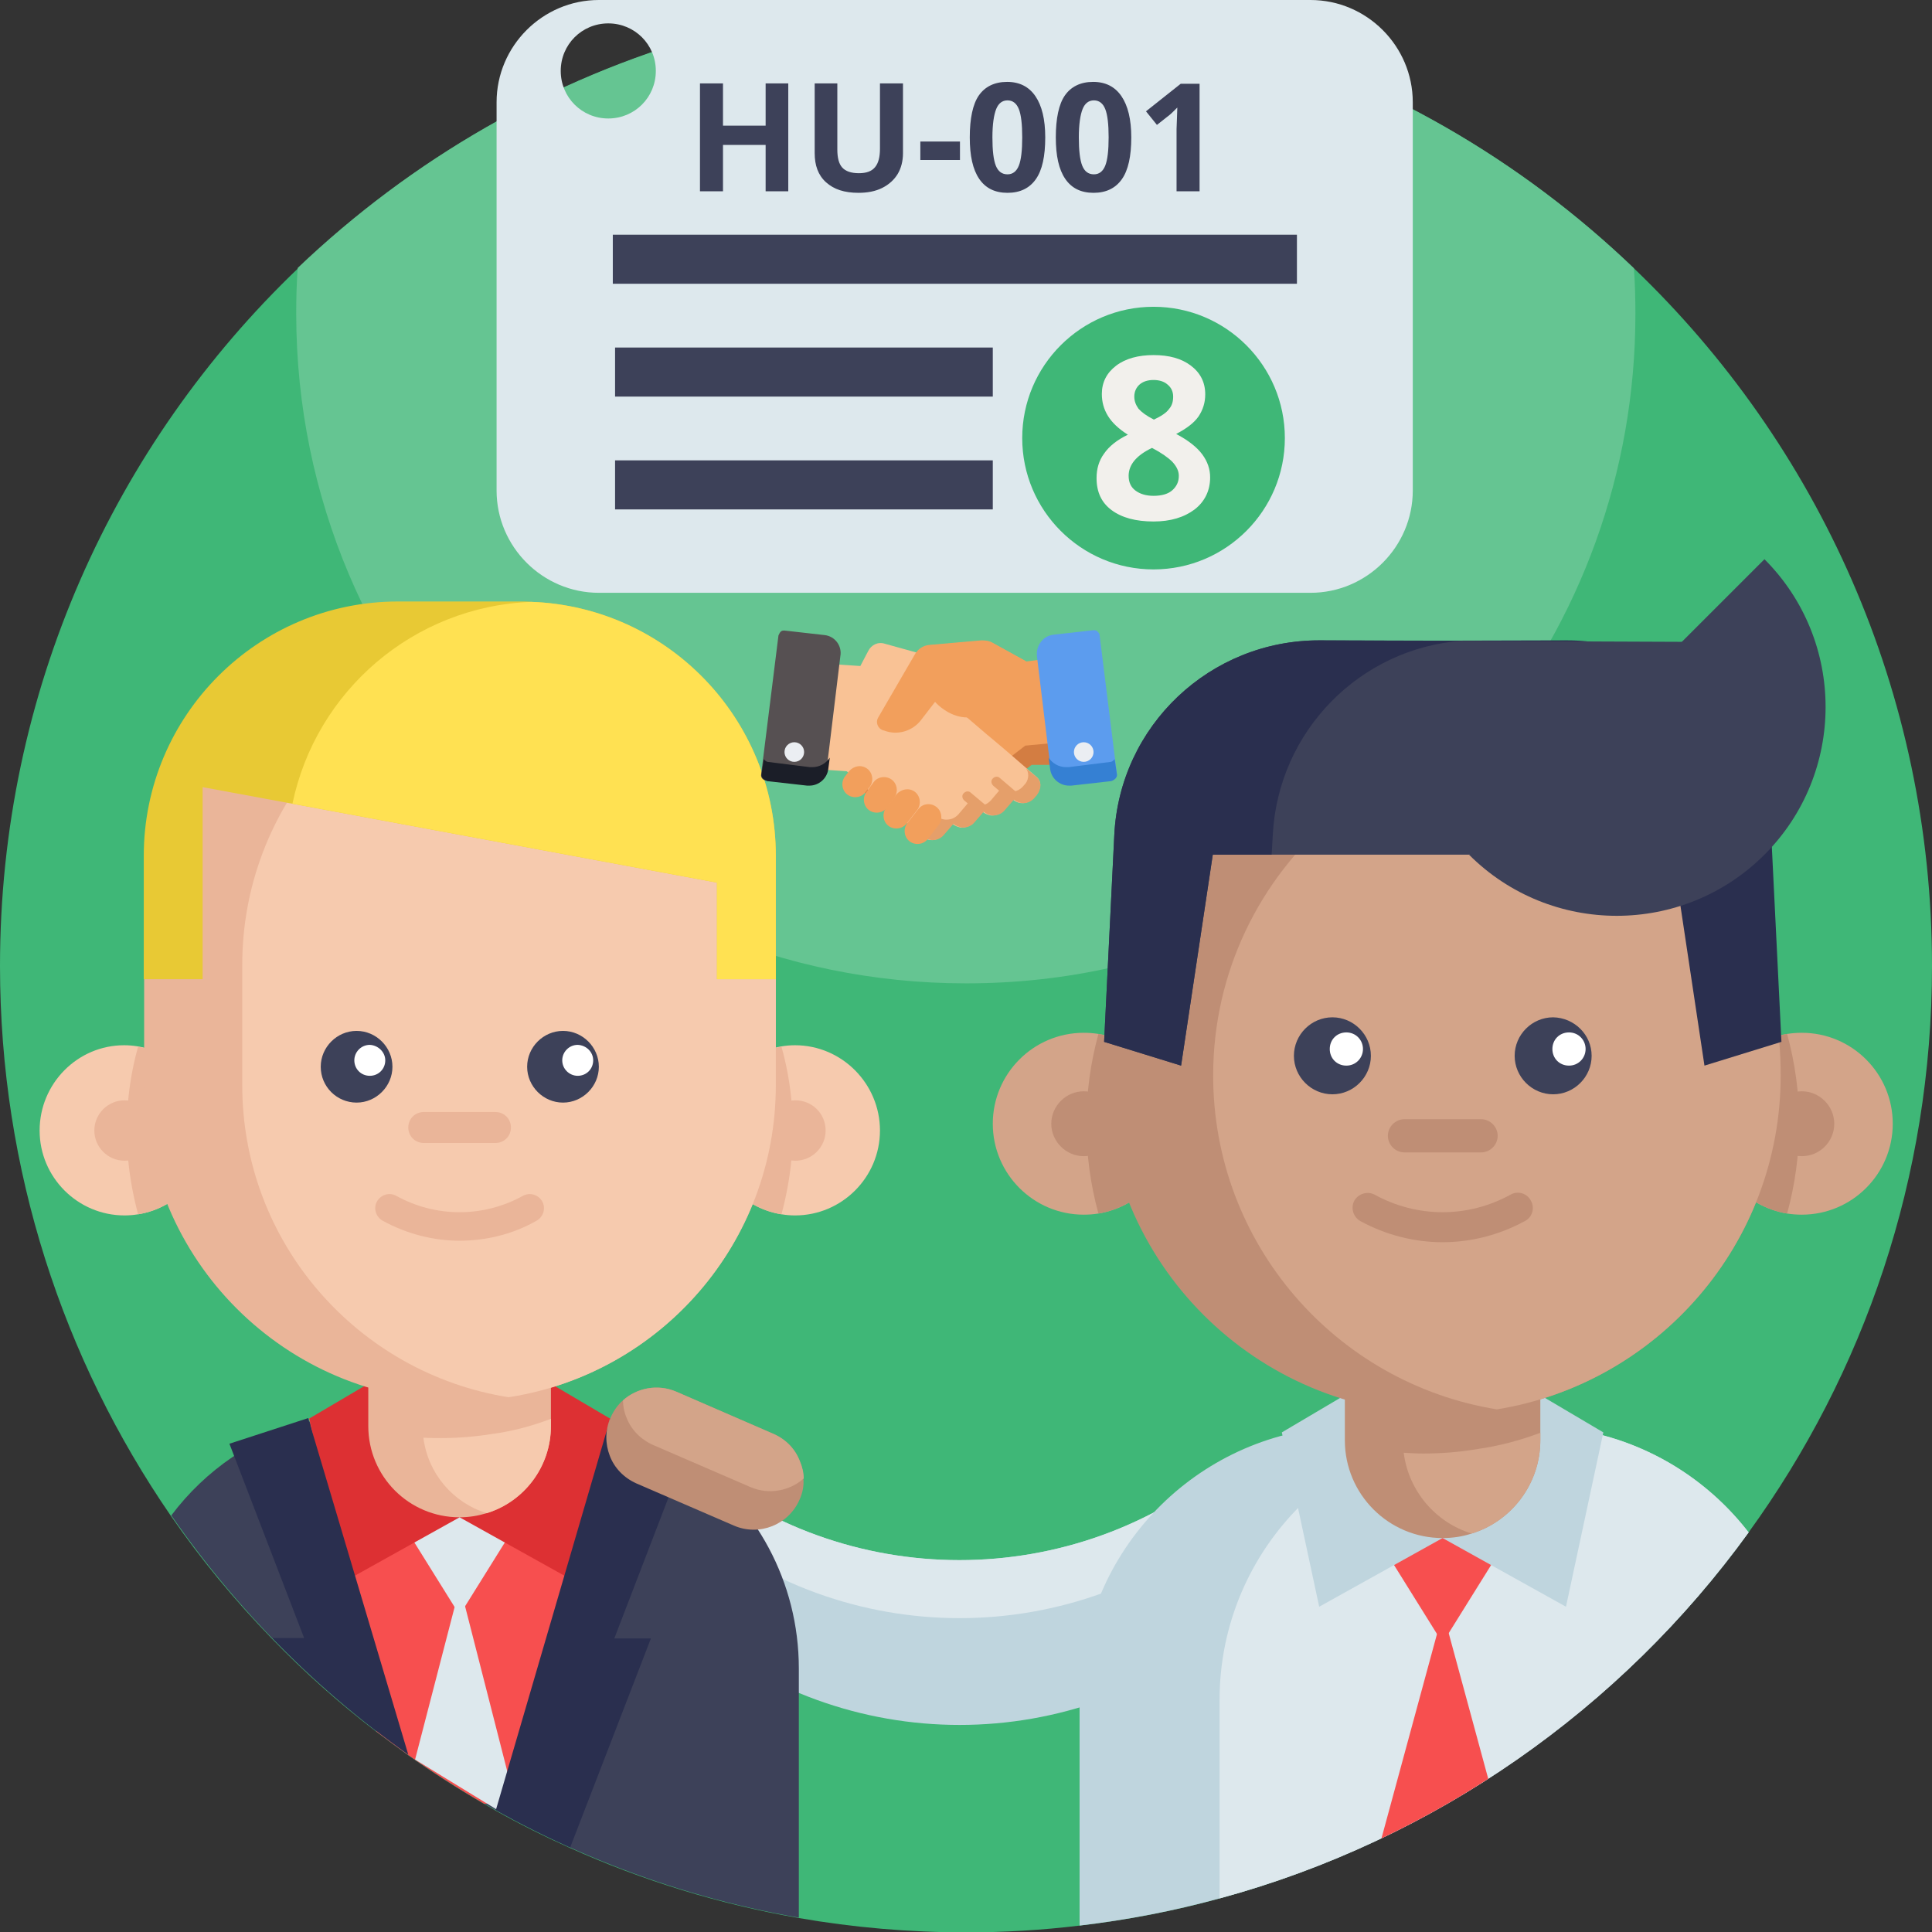 <svg version="1.1" id="Capa_1" xmlns="http://www.w3.org/2000/svg" x="0" y="0" width="512" height="512" xml:space="preserve"><rect width="100%" height="100%" fill="#333333" stroke="none"/><style>.st0{fill:#3fb777}.st1{fill:#bfd5de}.st2{fill:#dde8ed}.st4{fill:#d3a489}.st5{fill:#f74f4f}.st6{fill:#bf8e75}.st7{fill:#3d4159}.st8{fill:#fff}.st9{fill:#2a2f4f}.st10{fill:#dd3033}.st11{fill:#eab599}.st12{fill:#f6caae}.st16{fill:#f29f5c}.st19{fill:#e59f6a}.st24{fill:#ebeef2}</style><path class="st0" d="M512 256c0 56.1-18 107.9-48.6 150.1-18.7 25.8-42.2 48-69.1 65.3-9.1 5.9-18.5 11.1-28.3 15.8-13.7 6.5-28 11.9-42.8 15.9-12 3.3-24.4 5.7-37.1 7.2-9.9 1.2-19.9 1.8-30.1 1.8-15.1 0-29.9-1.3-44.3-3.8-21.2-3.7-41.6-10-60.7-18.6-6.7-3-13.3-6.3-19.7-9.9-1-.6-2.1-1.2-3.1-1.8-6.9-4-13.6-8.3-20.1-12.9-2.8-2-5.6-4.1-8.4-6.2-9.8-7.5-19.1-15.8-27.7-24.7-9.8-10.1-18.8-21-26.8-32.6C16.8 360.3 0 310.1 0 256c0-72.7 30.3-138.3 79-184.9C124.9 27.1 187.3 0 256 0s131.1 27.1 177 71.1c48.7 46.6 79 112.2 79 184.9z"/><path class="st1" d="M326.4 386.9v43.6c-41.5 35.5-102.7 35.5-144.2 0v-43.6c41.5 35.4 102.6 35.4 144.2 0z"/><path class="st2" d="M326.4 386.9v15.3c-41.5 35.5-102.7 35.5-144.2 0v-15.3c41.5 35.4 102.6 35.4 144.2 0z"/><path d="M433.4 83.2c0 84.8-59.4 155.7-138.9 173.2-12.4 2.8-25.3 4.2-38.5 4.2-98 0-177.5-79.5-177.5-177.5 0-4.1.1-8.1.4-12.1C109 42.3 146 20.8 187.2 9.3c21.9-6 45-9.3 68.8-9.3s46.9 3.3 68.8 9.3C366 20.8 403 42.3 433 71.1c.3 4 .4 8 .4 12.1z" fill="#65c592"/><path class="st1" d="M463.4 406.1c-33.8 46.7-83.1 81.5-140.2 97-12 3.3-24.4 5.7-37.1 7.2v-59.8c0-38.1 29.3-69.3 66.7-72.3 2-.2 3.9-.2 5.9-.2H406c5.6 0 11 .6 16.3 1.8 16.5 3.7 31 13.2 41.1 26.3z"/><path class="st2" d="M463.4 406.1c-33.8 46.7-83.1 81.5-140.2 97v-52.6c0-40.1 32.5-72.6 72.6-72.6H406c23.3 0 44.1 11 57.4 28.2z"/><path class="st4" d="M311.3 297.8c0 12-8.8 21.9-20.2 23.8-1.3.2-2.5.3-3.9.3-13.3 0-24.1-10.8-24.1-24.1s10.8-24.1 24.1-24.1c1.3 0 2.6.1 3.9.3 11.4 1.9 20.2 11.8 20.2 23.8z"/><path class="st5" d="M401.8 404.1l-19.5 31.3-19.5-31.3"/><path class="st5" d="M394.4 471.4c-9.1 5.9-18.5 11.1-28.3 15.8l16.3-60 12 44.2z"/><path class="st6" d="M311.3 297.8c0 12-8.8 21.9-20.2 23.8-2.1-7.6-3.2-15.6-3.2-23.8 0-8.2 1.1-16.2 3.2-23.8 11.4 1.9 20.2 11.8 20.2 23.8z"/><path class="st6" d="M295.8 297.8c0 4.8-3.9 8.6-8.6 8.6s-8.6-3.9-8.6-8.6 3.9-8.6 8.6-8.6 8.6 3.9 8.6 8.6z"/><path class="st1" d="M382.3 407.6l-32.7 18.2-9.9-46.2 20.3-12M382.3 407.6l32.7 18.2 9.9-46.2-20.3-12"/><path class="st4" d="M453.4 297.8c0 12 8.8 21.9 20.2 23.8 1.3.2 2.5.3 3.9.3 13.3 0 24.1-10.8 24.1-24.1s-10.8-24.1-24.1-24.1c-1.3 0-2.6.1-3.9.3-11.5 1.9-20.2 11.8-20.2 23.8z"/><path class="st6" d="M453.4 297.8c0 12 8.8 21.9 20.2 23.8 2.1-7.6 3.2-15.6 3.2-23.8 0-8.2-1.1-16.2-3.2-23.8-11.5 1.9-20.2 11.8-20.2 23.8z"/><path class="st6" d="M486.1 297.8c0 4.8-3.9 8.6-8.6 8.6s-8.6-3.9-8.6-8.6 3.9-8.6 8.6-8.6 8.6 3.9 8.6 8.6z"/><path class="st6" d="M471.9 285c0 44.6-32.6 81.6-75.2 88.5-4.7.8-9.5 1.2-14.4 1.2-49.5 0-89.6-40.1-89.6-89.6 0-23.4 8.1-58.6 22.8-74.5 16.4-17.8 40.7-15.1 66.8-15.1 4.9 0 9.7.4 14.4 1.2 42.7 6.7 75.2 43.7 75.2 88.3z"/><path class="st6" d="M408.2 349.9v31.8c0 11.6-7.7 21.5-18.2 24.7-2.4.8-5 1.2-7.7 1.2-14.3 0-25.9-11.6-25.9-25.9v-31.8h51.8z"/><path class="st4" d="M408.2 379.7v2c0 11.6-7.7 21.5-18.2 24.7-9.5-2.9-16.7-11.2-18-21.4 1.7.1 3.5.2 5.2.2 4.9 0 9.7-.4 14.4-1.2 5.7-.8 11.3-2.3 16.6-4.3zM471.9 285c0 44.6-32.6 81.6-75.2 88.5-42.7-6.9-75.2-43.9-75.2-88.5 0-27.5 12.4-52 31.8-68.5 12.1-10.3 27-17.3 43.4-20 39.8 6.4 70.8 39 74.8 79.5.3 3 .4 6 .4 9z"/><path class="st6" d="M382.3 329.2c-7.5 0-15-1.9-21.8-5.6-1.9-1.1-2.6-3.5-1.6-5.4 1.1-1.9 3.5-2.6 5.4-1.6 11.3 6.2 24.7 6.2 36 0 1.9-1.1 4.4-.4 5.4 1.6 1.1 1.9.4 4.4-1.6 5.4-6.8 3.7-14.3 5.6-21.8 5.6z"/><path class="st7" d="M363.3 279.8c0 5.6-4.6 10.2-10.2 10.2s-10.2-4.6-10.2-10.2 4.6-10.2 10.2-10.2 10.2 4.6 10.2 10.2zM421.8 279.8c0 5.6-4.6 10.2-10.2 10.2s-10.2-4.6-10.2-10.2 4.6-10.2 10.2-10.2c5.6.1 10.2 4.6 10.2 10.2z"/><path class="st8" d="M361.2 278c0 2.4-1.9 4.4-4.4 4.4s-4.4-1.9-4.4-4.4 1.9-4.4 4.4-4.4 4.4 2 4.4 4.4zM420.2 278c0 2.4-1.9 4.4-4.4 4.4s-4.4-1.9-4.4-4.4 1.9-4.4 4.4-4.4 4.4 2 4.4 4.4z"/><path class="st6" d="M392.5 305.4h-20.3c-2.4 0-4.4-2-4.4-4.4s2-4.4 4.4-4.4h20.3c2.4 0 4.4 2 4.4 4.4s-2 4.4-4.4 4.4z"/><path class="st9" d="M377.1 169.8c27.1 1.9 48.9 23.9 50.3 51.5l.3 5.2h15.6l8.4 55.9 20.4-6.3-2.7-54.8c-1.4-29-25.4-51.7-54.4-51.6l-37.9.1z"/><path class="st7" d="M467.6 148.2c21.6 21.6 21.6 56.7 0 78.3s-56.7 21.6-78.3 0l78.3-78.3z"/><path class="st7" d="M389.3 226.5h-67.9l-8.4 55.9-20.4-6.3 2.7-54.8c1.4-29 25.4-51.7 54.5-51.6l98.1.4 13 23.4"/><path class="st9" d="M387.6 169.8c-27.1 1.9-48.9 23.9-50.3 51.5l-.3 5.2h-15.6l-8.4 55.9-20.4-6.3 2.7-54.8c1.4-29 25.4-51.7 54.5-51.6l37.8.1z"/><path class="st7" d="M211.7 442.2v66c-68.8-12-128.1-51.4-166.3-106.6 9-12 21.9-20.9 36.8-24.9 1.1-.3 2.1-.6 3.2-.8 2.9-.6 5.8-1.1 8.8-1.3 1.8-.1 3.7-.2 5.5-.2h44.2c4.9 0 9.8.5 14.4 1.5.3.1.5.1.8.2.8.2 1.6.4 2.3.6h.1c7.6 2 14.7 5.4 21.1 9.8 17.6 12.2 29.1 32.6 29.1 55.7z"/><path class="st5" d="M161.7 375.9l-.2.8-21.6 100.6c-1.1.1-2.2.2-3.4.3l-4.8.3c-1.1.1-2.3.1-3.4.1-6.9-4-13.6-8.3-20.1-12.9-2.8-2-5.6-4.1-8.4-6.2l-17.7-82.2-.2-.8h79.8z"/><path class="st2" d="M140 398.8L121.8 428l-18.2-29.2"/><path class="st2" d="M135 481.6c.7-2.6 1.2-4.1 1.5-4.1l-14.6-57.1-11.9 45.9 25 15.3z"/><path class="st10" d="M121.8 402.1l-30.5 17-9.3-43.2 19-11.2M121.8 402.1l30.5 17 9.3-43.2-19-11.2"/><path class="st9" d="M162.8 434.2h9.7l-21.4 55.4c-6.7-3-13.3-6.3-19.7-9.9l30.1-103 .2-.8 20.9 6.8-19.8 51.5zM108.2 465c-12.9-9.2-25-19.5-36-30.9h8.4l-19.8-51.5 20.9-6.8.2.8 26.3 88.4z"/><path class="st11" d="M146 348.2v29.7c0 10.9-7.2 20.1-17 23.1-2.3.7-4.7 1.1-7.2 1.1-13.4 0-24.2-10.8-24.2-24.2v-29.7H146z"/><path class="st12" d="M146 376v1.9c0 10.9-7.2 20.1-17 23.1-8.9-2.7-15.6-10.5-16.8-20 1.6.1 3.2.1 4.9.1 4.6 0 9.1-.4 13.4-1.1 5.3-.7 10.5-2.1 15.5-4zM55.5 299.6c0 11.2-8.2 20.5-18.9 22.2-1.2.2-2.4.3-3.6.3-12.4 0-22.5-10.1-22.5-22.5s10-22.6 22.4-22.6c1.2 0 2.4.1 3.6.3 10.8 1.8 19 11 19 22.3z"/><path class="st11" d="M55.5 299.6c0 11.2-8.2 20.5-18.9 22.2-1.9-7.1-3-14.5-3-22.2s1-15.1 3-22.2a22.41 22.41 0 0118.9 22.2z"/><path class="st11" d="M41 299.6c0 4.4-3.6 8-8 8s-8-3.6-8-8 3.6-8 8-8 8 3.5 8 8z"/><path class="st12" d="M188.2 299.6c0 11.2 8.2 20.5 18.9 22.2 1.2.2 2.4.3 3.6.3 12.4 0 22.5-10.1 22.5-22.5S223.1 277 210.7 277c-1.2 0-2.4.1-3.6.3-10.7 1.8-18.9 11-18.9 22.3z"/><path class="st11" d="M188.2 299.6c0 11.2 8.2 20.5 18.9 22.2 1.9-7.1 3-14.5 3-22.2s-1-15.1-3-22.2a22.41 22.41 0 00-18.9 22.2z"/><path class="st11" d="M205.6 255.7v31.9c0 41.7-30.4 76.2-70.3 82.6-.1 0-.3 0-.4.1-4.2.7-8.6 1-13 1-46.2 0-83.7-37.5-83.7-83.7v-31.9c0-9.7 1.7-19.1 4.7-27.8 11.4-32.6 42.5-55.9 79-55.9 4.4 0 8.8.3 13 1 40 6.3 70.7 40.9 70.7 82.7z"/><path class="st11" d="M218.8 299.6c0 4.4-3.6 8-8 8s-8-3.6-8-8 3.6-8 8-8 8 3.5 8 8z"/><path class="st12" d="M205.6 255.7v31.9c0 41.7-30.4 76.2-70.3 82.6-.1 0-.3 0-.4.1-40-6.3-70.7-40.9-70.7-82.7v-31.9c0-41.8 30.6-76.5 70.7-82.7 40 6.3 70.7 40.9 70.7 82.7z"/><path class="st7" d="M104 282.7c0 5.2-4.3 9.5-9.5 9.5S85 288 85 282.7c0-5.2 4.3-9.5 9.5-9.5s9.5 4.3 9.5 9.5zM158.7 282.7c0 5.2-4.3 9.5-9.5 9.5s-9.5-4.3-9.5-9.5 4.3-9.5 9.5-9.5 9.5 4.3 9.5 9.5z"/><path class="st8" d="M102.1 281c0 2.3-1.8 4.1-4.1 4.1s-4.1-1.8-4.1-4.1c0-2.2 1.8-4.1 4.1-4.1 2.2.1 4.1 1.9 4.1 4.1zM157.2 281c0 2.3-1.8 4.1-4.1 4.1-2.2 0-4.1-1.8-4.1-4.1 0-2.2 1.8-4.1 4.1-4.1 2.3.1 4.1 1.9 4.1 4.1z"/><path class="st11" d="M131.3 302.9h-19c-2.3 0-4.1-1.8-4.1-4.1s1.8-4.1 4.1-4.1h19c2.3 0 4.1 1.8 4.1 4.1s-1.8 4.1-4.1 4.1zM121.8 328.8c-7 0-14-1.8-20.4-5.3-1.8-1-2.5-3.3-1.5-5.1 1-1.8 3.3-2.5 5.1-1.5 10.5 5.8 23.1 5.8 33.6 0 1.8-1 4.1-.3 5.1 1.5s.3 4.1-1.5 5.1c-6.3 3.6-13.4 5.3-20.4 5.3z"/><path d="M205.6 226.8v32.7H190v-25.6L77.5 213l-23.8-4.4v50.9H38.1v-32.7c0-37.2 30.2-67.4 67.4-67.4h32.6c.9 0 1.8 0 2.7.1 36 1.3 64.8 30.9 64.8 67.3z" fill="#e8c934"/><path d="M205.6 226.8v32.7H190v-25.6L77.5 213c6.2-29.8 32-52.3 63.3-53.5 36 1.3 64.8 30.9 64.8 67.3z" fill="#ffe152"/><path class="st6" d="M211.9 397.4c-2.9 6.7-10.7 9.8-17.4 6.9l-25.9-11.2c-3.3-1.5-5.8-4.1-7-7.3-1.2-3.1-1.3-6.8.2-10.1.8-1.8 1.9-3.4 3.3-4.6 3.7-3.3 9.2-4.4 14.1-2.3L205 380c3.4 1.5 5.8 4.1 7 7.3.6 1.4.9 3 .9 4.5.2 1.9-.2 3.8-1 5.6z"/><path class="st4" d="M213 391.8c-3.7 3.3-9.2 4.4-14.1 2.3L173 382.9c-3.3-1.5-5.8-4.1-7-7.3-.6-1.4-.9-3-.9-4.5 3.7-3.3 9.2-4.4 14.1-2.3L205 380c3.4 1.5 5.8 4.1 7 7.3.6 1.4 1 3 1 4.5z"/><g><g id="HU001_1_"><path class="st2" d="M347.3 0H158.7c-14.9 0-27.1 12.2-27.1 27.1V130c0 14.9 12.2 27.1 27.1 27.1h188.6c14.9 0 27.1-12.2 27.1-27.1V27.1c0-14.9-12.2-27.1-27.1-27.1zM161.2 31.4c-7 0-12.6-5.6-12.6-12.6s5.6-12.6 12.6-12.6 12.6 5.6 12.6 12.6-5.6 12.6-12.6 12.6z"/><path class="st7" d="M162.4 62.2h181.3v13H162.4v-13zM163 92.1h100.1v13H163v-13zM163 122h100.1v13H163v-13z"/><g><path class="st7" d="M208.9 50.7h-6V38.4h-11.3v12.3h-6.1V22.1h6.1v11.2h11.3V22.1h6v28.6zM239.3 22.1v18.5c0 2.1-.5 4-1.4 5.5s-2.3 2.8-4.1 3.7-3.9 1.3-6.3 1.3c-3.7 0-6.5-.9-8.6-2.8s-3-4.5-3-7.7V22.1h6v17.5c0 2.2.4 3.8 1.3 4.8s2.4 1.5 4.4 1.5c2 0 3.4-.5 4.3-1.6s1.3-2.7 1.3-4.9V22.1h6.1zM243.9 42.4v-4.9h10.5v4.9h-10.5zM277 36.4c0 5-.8 8.7-2.5 11.1s-4.2 3.6-7.5 3.6-5.8-1.2-7.5-3.7-2.5-6.1-2.5-11c0-5 .8-8.8 2.4-11.1s4.1-3.6 7.5-3.6c3.3 0 5.8 1.3 7.5 3.8s2.6 6.1 2.6 10.9zm-14 0c0 3.5.3 6 .9 7.5s1.6 2.3 3.1 2.3c1.4 0 2.4-.8 3-2.3s.9-4 .9-7.5-.3-6-.9-7.5-1.6-2.3-3-2.3-2.4.8-3 2.3-1 4-1 7.5zM299.8 36.4c0 5-.8 8.7-2.5 11.1s-4.2 3.6-7.5 3.6-5.8-1.2-7.5-3.7-2.5-6.1-2.5-11c0-5 .8-8.8 2.4-11.1s4.1-3.6 7.5-3.6c3.3 0 5.8 1.3 7.5 3.8s2.6 6.1 2.6 10.9zm-13.9 0c0 3.5.3 6 .9 7.5s1.6 2.3 3.1 2.3c1.4 0 2.4-.8 3-2.3s.9-4 .9-7.5-.3-6-.9-7.5-1.6-2.3-3-2.3-2.4.8-3 2.3-1 4-1 7.5zM317.8 50.7h-6V34.2l.1-2.7.1-3c-1 1-1.7 1.7-2.1 2l-3.3 2.6-2.9-3.6 9.2-7.3h5v28.5z"/></g></g><path class="st0" d="M340.5 116.1c0 19.2-15.6 34.8-34.8 34.8s-34.8-15.6-34.8-34.8 15.6-34.8 34.8-34.8 34.8 15.6 34.8 34.8z"/><path d="M305.7 94.1c4.1 0 7.4.9 9.9 2.8s3.8 4.4 3.8 7.6c0 2.2-.6 4.1-1.8 5.9-1.2 1.7-3.2 3.2-5.9 4.6 3.2 1.7 5.5 3.5 6.9 5.4 1.4 1.9 2.1 3.9 2.1 6.1 0 3.5-1.4 6.4-4.1 8.5-2.8 2.1-6.4 3.2-10.9 3.2-4.7 0-8.4-1-11.1-3-2.7-2-4-4.8-4-8.5 0-2.4.6-4.6 2-6.5 1.3-1.9 3.4-3.6 6.3-5-2.4-1.5-4.2-3.2-5.3-5-1.1-1.8-1.6-3.7-1.6-5.8 0-3.1 1.3-5.6 3.8-7.5 2.5-1.9 5.9-2.8 9.9-2.8zm-6.6 32c0 1.7.6 3 1.8 3.9 1.2.9 2.8 1.4 4.8 1.4 2.2 0 3.9-.5 5-1.5s1.7-2.2 1.7-3.8c0-1.3-.6-2.5-1.7-3.7-1.1-1.1-2.9-2.4-5.4-3.7-4.2 2-6.2 4.5-6.2 7.4zm6.6-25.4c-1.5 0-2.8.4-3.7 1.2-.9.8-1.4 1.9-1.4 3.2 0 1.2.4 2.2 1.1 3.2.8.9 2.1 1.9 4.1 2.9 1.9-.9 3.3-1.8 4-2.8.8-.9 1.1-2 1.1-3.3 0-1.3-.5-2.4-1.5-3.2-.9-.8-2.2-1.2-3.7-1.2z" fill="#f2f0ec"/></g><g><path class="st16" d="M278.7 194.2l-2.3-19.5-4.4.6-8.7-4.8c-1-.6-1.9-.7-3-.7l-13.7 1.2c-1.7.1-3.2 1.1-4 2.6l-9.7 16.7c-.7 1.2-.1 2.8 1.2 3.3l.4.1c.8.3 1.5.4 2.3.6l-1.2 1.1-2.5 2.1-6.9 5.9c-1.2 1.1-1.4 2.9-.3 4.1l.7.8c1.4 1.7 3.9 1.8 5.4.4l2.6 3c.8 1 2.1 1.4 3.3 1.2.7-.1 1.4-.4 2.1-1l2.6 3c.8 1 2.1 1.4 3.3 1.2.7-.1 1.4-.4 2.1-1l1.4 1.2c1.4 1.7 3.9 1.8 5.4.4l1.9-1.7 16.6-12.8h6.5l-1.1-8z"/><path d="M271.7 197.6l-16.6 12.8-1.9 1.7c-1.7 1.4-4 1.2-5.4-.4l-1.4-1.2c-.6.6-1.4.8-2.1 1-1.2.1-2.5-.3-3.3-1.2l-2.6-3c-.6.6-1.4.8-2.1 1-1.2.1-2.5-.3-3.3-1.2l-2.6-3c-1.4 1.2-3.3 1.2-4.7.3-.7 1.1-.7 2.6.3 3.6l.7.8c1.4 1.7 3.9 1.8 5.4.4l2.6 3c.8 1 2.1 1.4 3.3 1.2.7-.1 1.4-.4 2.1-1l2.6 3c.8 1 2.1 1.4 3.3 1.2.7-.1 1.4-.4 2.1-1l1.4 1.2c1.4 1.7 3.9 1.8 5.4.4l1.9-1.7 16.6-12.8h6.5l-.7-5.8-7.5.7z" fill="#d37d42"/><path d="M274.7 205.9l-8.8-7.6-2.5-2.1-1.8-1.5-7.6-6.5.8-7.5c.3-2.5-1.2-4.8-3.7-5.5l-16.6-4.6c-1.8-.6-3.6.3-4.4 1.9l-2.1 4-9-.6-2.3 19.5-1 8.4 8.7.6 18.1 15.6 1.9 1.7c1.7 1.4 4 1.2 5.4-.4l2.6-3c.6.6 1.4.8 2.1 1 1.2.1 2.5-.3 3.3-1.2l2.6-3c.6.6 1.4.8 2.1 1 1.2.1 2.5-.3 3.3-1.2l2.6-3c1.7 1.4 4 1.2 5.4-.4l.7-.8c1.6-1.8 1.5-3.7.2-4.8z" fill="#f9c295"/><path class="st19" d="M274.7 205.9l-2.8-2.3c.8 1.1.8 2.8-.1 4l-.7.8c-1.5 1.7-4 1.9-5.7.4l-2.8 3.3c-1 1.1-2.2 1.5-3.6 1.4-.8-.1-1.5-.4-2.2-1l-2.8 3.3c-1 1.1-2.2 1.5-3.6 1.4-.8-.1-1.5-.4-2.2-1l-2.8 3.3c-.6.6-1.2 1-1.9 1.2l1.2 1c1.7 1.4 4 1.2 5.4-.4l2.6-3c.6.6 1.4.8 2.1 1 1.2.1 2.5-.3 3.3-1.2l2.6-3c.6.6 1.4.8 2.1 1 1.2.1 2.5-.3 3.3-1.2l2.6-3c1.7 1.4 4 1.2 5.4-.4l.7-.8c1.3-1.8 1.2-3.7-.1-4.8z"/><path class="st19" d="M269.8 210.3l-4.8-4.1c-.6-.6-1.4-.4-1.9.1-.6.6-.4 1.4.1 1.9l4.8 4.1 1-1.1c.4.3.8.6 1.2.7.3-.3.1-1.2-.4-1.6zM262 215.6c.3-.6.3-1.2-.3-1.8l-4.4-3.7c-.6-.6-1.4-.4-1.9.1-.6.6-.4 1.4.1 1.9l4.4 3.7 1-1.1c.3.4.7.7 1.1.9z"/><path class="st16" d="M225 204.4l-1.1 1.4c-1.1 1.5-.8 3.7.7 4.8 1.5 1.1 3.7.8 4.8-.7l1.1-1.4c1.1-1.5.8-3.7-.7-4.8-1.5-1.1-3.5-.8-4.8.7zM231.5 207.3l-1.9 2.6c-1.1 1.5-.8 3.7.7 4.8 1.5 1.1 3.7.8 4.8-.7l1.9-2.6c1.1-1.5.8-3.7-.7-4.8-1.5-1.1-3.7-.8-4.8.7z"/><path class="st16" d="M237.6 210.5l-2.8 3.6c-1.1 1.5-.8 3.7.7 4.8 1.5 1.1 3.7.8 4.8-.7l2.8-3.6c1.1-1.5.8-3.7-.7-4.8-1.5-1.1-3.6-.7-4.8.7zM243.3 214.5l-2.9 3.7c-1.1 1.5-.8 3.7.7 4.8 1.5 1.1 3.7.8 4.8-.7l2.9-3.7c1.1-1.5.8-3.7-.7-4.8-1.5-1.1-3.6-.9-4.8.7zM271.8 175.2l-8.7-4.8c-1-.6-1.9-.7-3-.7l-13.7 1.2c-1.7.1-3.2 1.1-4 2.6l-9.7 16.7c-.7 1.2-.1 2.8 1.2 3.3l.4.1c3.6 1.4 7.6.1 9.8-2.8l3.7-4.8s8.8 10.4 18.8-1.8"/><path d="M296 205.2l-4.6-36.9c0-.4-.3-.7-.6-1-.3-.3-.7-.3-1-.3l-10.6 1.2c-2.8.3-4.7 2.9-4.4 5.7l3.6 29.7c.3 2.5 2.5 4.4 5 4.4h.6l10.6-1.2c1-.2 1.5-.9 1.4-1.6z" fill="#5c9cee"/><path d="M296 205.2l-.6-4c-.3.3-.6.6-1 .7l-11.2 1.4h-.7c-1.9 0-3.6-1-4.6-2.5l.4 3c.3 2.5 2.5 4.4 5 4.4h.6l10.6-1.2c1.1-.4 1.6-1.1 1.5-1.8z" fill="#3580d3"/><path d="M218.5 168.3l-10.6-1.2c-.4 0-.7 0-1 .3-.3.3-.4.6-.6 1l-4.6 36.9c-.1.7.4 1.4 1.2 1.5l10.6 1.2h.6c2.5 0 4.7-1.9 5-4.4l3.6-29.7c.5-2.7-1.4-5.3-4.2-5.6z" fill="#565052"/><path d="M201.8 205.2l.6-4c.3.3.6.6 1 .7l11.2 1.4h.7c1.9 0 3.6-1 4.6-2.5l-.4 3c-.3 2.5-2.5 4.4-5 4.4h-.6l-10.6-1.2c-1.1-.4-1.6-1.1-1.5-1.8z" fill="#1b1e28"/><g><circle class="st24" cx="287.2" cy="199.3" r="2.6"/><circle class="st24" cx="210.5" cy="199.3" r="2.6"/></g></g></svg>